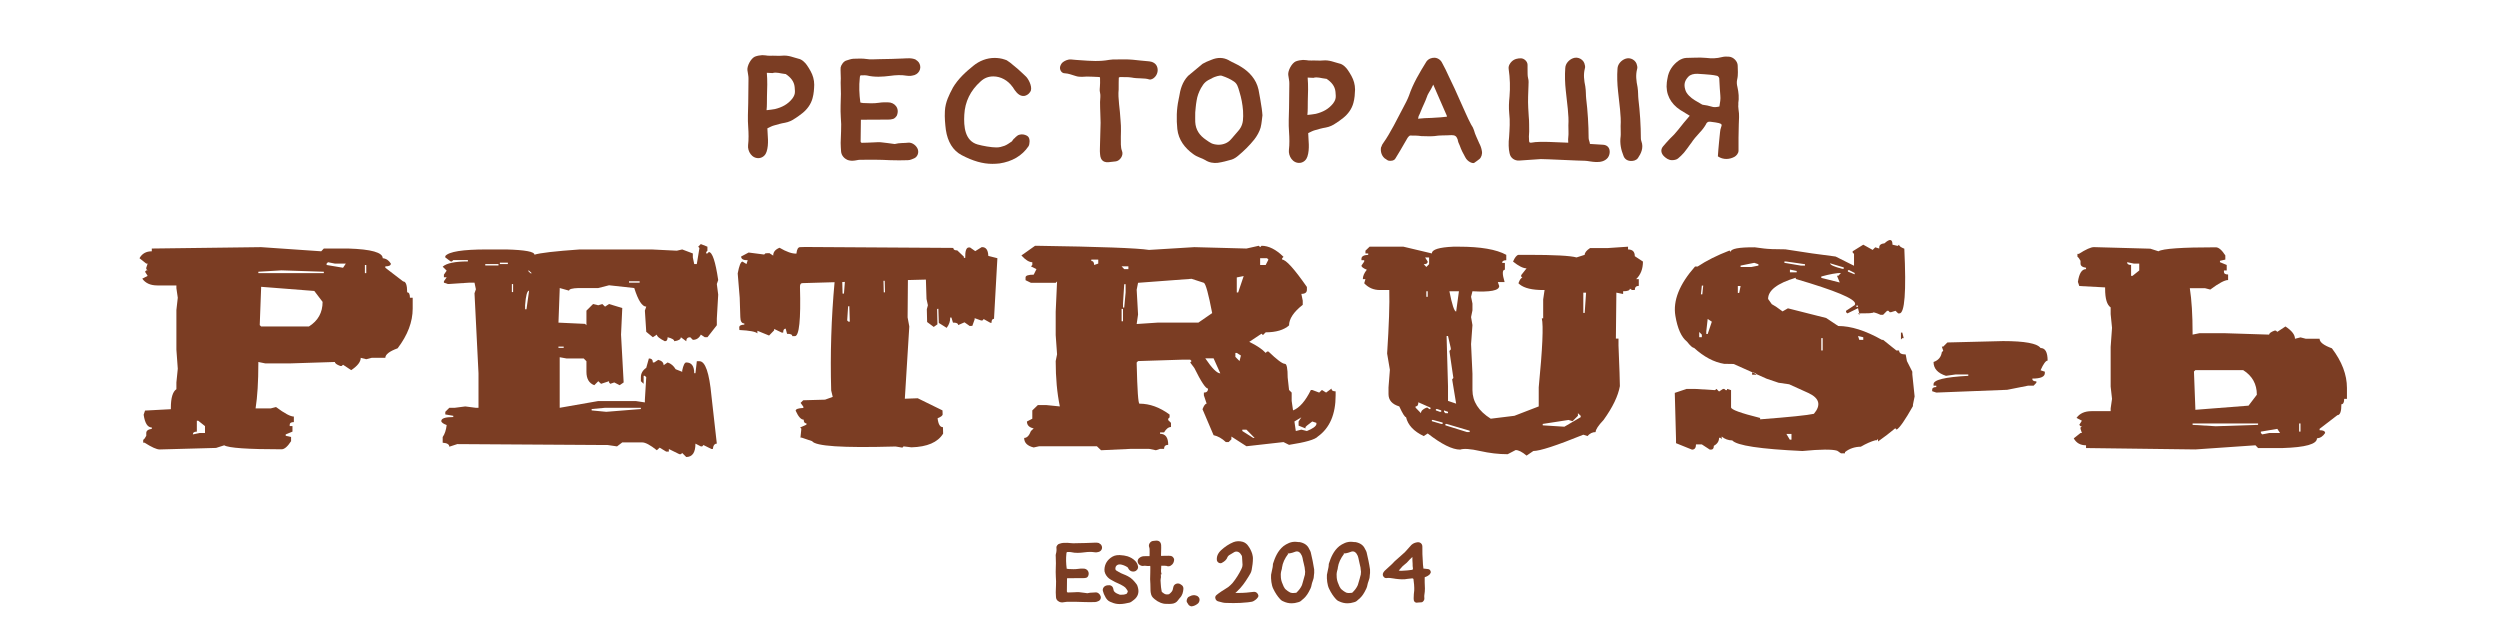 <?xml version="1.0" encoding="UTF-8"?>
<!DOCTYPE svg PUBLIC "-//W3C//DTD SVG 1.1//EN" "http://www.w3.org/Graphics/SVG/1.1/DTD/svg11.dtd">
<!-- Creator: CorelDRAW 2020 (64-Bit) -->
<svg xmlns="http://www.w3.org/2000/svg" xml:space="preserve" width="512px" height="128px" version="1.1" style="shape-rendering:geometricPrecision; text-rendering:geometricPrecision; image-rendering:optimizeQuality; fill-rule:evenodd; clip-rule:evenodd"
viewBox="0 0 512 128"
 xmlns:xlink="http://www.w3.org/1999/xlink"
 xmlns:xodm="http://www.corel.com/coreldraw/odm/2003">
 <defs>
  <style type="text/css">
   <![CDATA[
    .fil0 {fill:#7B3D23;fill-rule:nonzero}
   ]]>
  </style>
 </defs>
 <g id="Слой_x0020_1">
  <g id="_1665414130432">
   <path class="fil0" d="M162.803 18.665c0.028,0.584 -0.166,1.029 -0.555,1.556 -0.948,1.17 -2.087,1.754 -3.533,2.115 -0.499,0.11 -1.057,0.138 -1.641,0.223l-0.085 0c0.113,-0.973 0.057,-1.92 0.085,-2.783 0.056,-1.613 0.113,-3.254 -0.028,-4.867 0.417,0 0.781,0.029 1.17,0.057 0.804,-0.251 1.556,0.084 2.613,0.194l0.082 0c1.004,0.668 1.726,1.503 1.836,2.67 0.028,0.279 0.056,0.556 0.056,0.807l0 0.028zm2.419 -5.368c-0.361,-0.5 -0.972,-1.14 -1.722,-1.28 -0.948,-0.223 -2.002,-0.75 -3.339,-0.612 -0.583,0.056 -1.195,0 -1.892,0l-0.028 0c0,0 -0.665,0.028 -0.973,0 -0.304,-0.026 -0.693,-0.11 -1.167,-0.11 -0.445,0.028 -1.001,0.11 -1.503,0.307 -0.834,0.389 -1.612,1.889 -1.53,2.752 0.084,0.696 0.25,1.28 0.222,1.807l0 0.028c-0.025,1.641 -0.025,3.282 -0.054,4.923 -0.028,1.613 -0.14,3.282 0,4.977 0.082,1.142 0.111,2.532 -0.028,3.645 -0.14,1.196 0.75,2.809 2.307,2.642 0.781,-0.112 1.282,-0.668 1.474,-1.28 0.53,-1.584 0.198,-3.42 0.167,-4.81 0.53,-0.251 0.919,-0.474 1.336,-0.584 0.778,-0.222 1.531,-0.445 2.253,-0.558 0.778,-0.138 1.503,-0.473 2.115,-0.919l-0.029 0.031c0.5,-0.335 1.029,-0.696 1.503,-1.085 0.945,-0.751 1.751,-1.808 2.084,-3.088 0.251,-0.919 0.307,-1.835 0.333,-2.698l0 -0.028c0,-1.001 -0.277,-1.946 -0.722,-2.752 -0.223,-0.446 -0.528,-0.891 -0.807,-1.308z"/>
   <path class="fil0" d="M187.991 30.638c-0.248,-0.781 -1.139,-1.503 -1.974,-1.418l-0.025 0c-0.781,0.11 -1.754,0 -2.755,0.276 -0.919,-0.11 -1.864,-0.276 -2.839,-0.361l0.031 0c-0.558,-0.056 -1.142,0.029 -1.559,0.029l-0.028 0c-0.807,0.028 -1.585,0.081 -2.335,0.081 -0.113,0 -0.251,-0.138 -0.251,-0.248 0.028,-1.503 0.028,-2.977 0.054,-4.477 1.866,0 3.73,0 5.591,-0.028 0.307,0 0.696,-0.029 1.029,-0.141 0.335,-0.11 0.64,-0.499 0.724,-0.638 0.697,-1.587 -0.501,-2.782 -1.807,-2.754 -0.558,0 -1.142,-0.028 -1.807,0.084 -1.06,0.167 -2.143,0.11 -3.257,0.057 -0.276,-0.031 -0.443,-0.057 -0.583,-0.113 -0.223,-1.697 -0.305,-3.338 -0.113,-5.061 0.056,-0.502 0.056,-0.53 0.53,-0.502l0.028 0c0.389,0 0.668,-0.028 0.891,0.028 1.585,0.389 3.226,0.277 4.726,0.085 1.198,-0.167 2.309,-0.223 3.451,-0.031 0.222,0.031 0.527,0.056 0.803,0.031 0.28,-0.031 0.559,-0.113 0.781,-0.167 1.139,-0.417 1.531,-1.697 0.835,-2.644 -0.474,-0.556 -0.725,-0.446 -0.502,-0.474 -0.834,-0.445 -1.892,-0.304 -2.614,-0.276 -1.057,0.053 -3.643,0.138 -4.951,0.138 -0.778,0 -1.863,0.113 -2.557,-0.028 -0.891,-0.138 -1.836,-0.082 -2.698,-0.057l-0.029 0c-0.501,0.031 -0.972,0.223 -1.364,0.336 -0.637,0.138 -1.139,0.916 -1.249,1.418 -0.057,0.778 0.028,1.252 0.028,2.281 0,0.389 -0.028,0.694 -0.028,0.806l0 0.029c0.028,0.806 0.053,1.556 0.053,2.334 -0.025,1.531 -0.138,3.144 -0.025,4.757 0.082,0.975 0.11,1.92 0.056,2.893l-0.084 2.362 0 0.029c0,0.611 0.053,1.198 0.084,1.725 0.054,0.863 0.694,1.472 1.249,1.725 0.308,0.136 0.809,0.221 1.168,0.192 0.586,-0.025 1.057,-0.192 1.449,-0.192 2.058,-0.03 4.088,-0.03 6.172,0.082 1.224,0.054 2.475,0.029 3.671,0l-0.026 0c0.528,0 0.999,-0.279 1.306,-0.389 0.668,-0.307 0.945,-1.111 0.75,-1.751l0 -0.028z"/>
   <path class="fil0" d="M208.535 14.2c-0.141,-0.112 -0.279,-0.222 -0.363,-0.304 -0.418,-0.361 -0.863,-0.725 -1.278,-1.058l-0.724 -0.501c-0.139,-0.054 -0.249,-0.11 -0.39,-0.139 -0.696,-0.25 -1.446,-0.335 -2.086,-0.335 -1.585,0 -3.113,0.584 -4.393,1.641 -1.474,1.196 -3.059,2.588 -4.201,4.534l0 0.028c-0.668,1.252 -1.5,2.836 -1.584,4.672 -0.082,1.364 0.056,2.726 0.194,3.84 0.361,2.447 1.446,4.255 3.254,5.199 2.281,1.196 4.283,1.779 6.256,1.779 0.474,0 0.976,-0.028 1.449,-0.081l0.026 0c2.588,-0.392 4.618,-1.557 5.952,-3.533 0.251,-0.418 0.335,-1.503 -0.056,-1.92 -0.333,-0.389 -0.973,-0.499 -1.278,-0.499 -0.084,0 -0.279,0 -0.473,0.053 -0.389,0.057 -0.694,0.392 -0.835,0.502 -0.082,0.085 -0.11,0.138 -0.138,0.138l0.028 0c-0.417,0.251 -0.612,0.725 -0.64,0.725 -0.584,0.389 -1.029,0.724 -1.531,0.916 -0.555,0.197 -1.055,0.336 -1.641,0.336 -1.055,0 -2.808,-0.305 -3.891,-0.612 -2.588,-0.753 -2.839,-3.643 -2.701,-6.09 0.141,-2.671 1.252,-4.951 3.338,-6.815 0.751,-0.694 1.588,-1.029 2.614,-1.029 1.503,0 2.977,0.806 3.922,2.14 0.028,0 0.085,0.084 0.141,0.194 0.333,0.53 0.998,1.588 1.946,1.67l0.304 0c0.809,-0.139 1.252,-0.779 1.365,-1.083 0.307,-1.001 -0.584,-2.504 -1.001,-2.893 -0.53,-0.53 -1.086,-1.001 -1.585,-1.475z"/>
   <path class="fil0" d="M235.356 12.564c-1.139,-0.081 -2.224,-0.222 -3.366,-0.332 -1.139,-0.113 -2.335,-0.057 -3.449,-0.057 -0.414,0 -0.916,0 -1.39,0.085 -1.917,0.361 -3.809,0.223 -5.757,0.082 -0.694,-0.026 -1.388,-0.11 -2.084,-0.167 -0.696,-0.028 -1.308,0.308 -1.669,0.587 -0.307,0.248 -0.558,0.775 -0.558,1.111 0,0.555 0.363,1.139 1.003,1.139 0.722,0.028 1.39,0.307 2.222,0.555 0.392,0.141 0.863,0.167 1.252,0.167 0.474,0 0.64,-0.054 1.029,-0.054 0.809,0.028 1.559,0.028 2.31,0.084 0.417,0.026 0.391,-0.056 0.391,0.556 0.026,0.445 0,0.916 -0.03,1.418 0,0.279 -0.111,0.75 0.03,1.252 0.138,0.556 0.026,1.167 0,1.918 0,0.919 0.026,1.474 0.054,2.337 0,0.665 0.056,1.28 0.056,1.892 -0.028,1.751 -0.11,3.504 -0.14,5.283 -0.026,0.39 0,0.779 0.03,1.14 0.082,1.418 0.86,1.835 2.14,1.612l1.001 -0.11c0.891,-0.056 1.726,-1.223 1.362,-2.114 -0.333,-0.807 -0.222,-1.751 -0.248,-2.862 0,-0.446 0.026,-0.697 0.026,-1.252 0.028,-0.806 -0.026,-1.336 -0.082,-2.143 -0.11,-2.419 -0.584,-4.505 -0.389,-6.369 0,-1.139 0,-1.779 0.028,-2.419l0.194 -0.113c1.001,0 1.667,-0.026 2.391,0.085 1.362,0.279 2.614,0.056 3.643,0.389 0.364,0.112 0.835,-0.167 1.057,-0.389 0.556,-0.5 0.807,-1.309 0.612,-2.031 -0.222,-0.916 -1.085,-1.223 -1.669,-1.28z"/>
   <path class="fil0" d="M253.573 26.839c-0.499,0.556 -0.973,1.142 -1.418,1.641l-0.028 0.028c-0.64,0.778 -1.613,1.139 -2.614,1.139 -1.306,-0.082 -1.613,-0.389 -2.504,-1.001 -1.333,-0.888 -2.14,-2.058 -2.224,-3.671 -0.026,-0.499 0,-1.001 0,-1.948 0.056,-0.555 0.112,-1.5 0.279,-2.416 0.138,-0.919 0.445,-1.726 0.891,-2.56 0.668,-1.168 1.054,-1.475 2.334,-2.059l0 -0.028c0.528,-0.251 1.557,-0.612 1.948,-0.445 0.973,0.335 1.695,0.64 2.502,1.195 0.64,0.446 0.809,1.086 1.085,2.033 0.417,1.362 0.64,2.529 0.753,3.947 0.025,0.364 0.025,0.725 0.025,1.114 0,1.28 -0.248,2.143 -1.029,3.031zm4.173 -8.484c-0.474,-2.14 -1.92,-3.671 -3.615,-4.7 -0.834,-0.527 -1.697,-0.86 -2.422,-1.277l-0.025 -0.029c-1.17,-0.64 -2.366,-0.611 -3.561,-0.112 -0.807,0.307 -1.39,0.558 -1.836,0.834l-2.977 2.476c-1.167,1.252 -1.585,2.726 -1.835,4.367 -0.082,0.277 -0.082,0.474 -0.111,0.556 -0.417,1.948 -0.445,3.975 -0.25,5.952 0.25,2.253 1.559,3.894 3.225,5.117 0.891,0.668 1.838,0.835 2.504,1.252 0.753,0.499 1.725,0.666 2.56,0.556 0.945,-0.139 1.889,-0.39 2.752,-0.64l0.028 0c0.556,-0.167 1.057,-0.528 1.418,-0.835 1.168,-0.973 2.309,-2.086 3.282,-3.308 0.556,-0.724 1.057,-1.587 1.308,-2.478l0 -0.025c0.221,-0.891 0.251,-1.726 0.361,-2.448 -0.056,-0.445 -0.056,-0.89 -0.14,-1.361 -0.192,-1.28 -0.415,-2.617 -0.666,-3.897z"/>
   <path class="fil0" d="M273.564 19.643c0.028,0.584 -0.166,1.029 -0.555,1.556 -0.945,1.168 -2.087,1.751 -3.533,2.115 -0.499,0.11 -1.055,0.138 -1.641,0.22l-0.082 0c0.11,-0.973 0.054,-1.917 0.082,-2.78 0.056,-1.613 0.113,-3.254 -0.028,-4.867 0.417,0 0.781,0.029 1.17,0.057 0.806,-0.251 1.556,0.082 2.613,0.194l0.082 0c1.004,0.668 1.726,1.5 1.836,2.668 0.028,0.279 0.056,0.558 0.056,0.809l0 0.028zm3.95 -1.28l0 -0.028c0,-1.001 -0.279,-1.948 -0.724,-2.755 -0.223,-0.445 -0.528,-0.888 -0.807,-1.305 -0.361,-0.502 -0.972,-1.142 -1.723,-1.28 -0.947,-0.223 -2.004,-0.751 -3.338,-0.612 -0.583,0.056 -1.195,0 -1.892,0l-0.028 0c0,0 -0.665,0.028 -0.973,0 -0.304,-0.028 -0.693,-0.11 -1.167,-0.11 -0.445,0.025 -1.001,0.11 -1.5,0.304 -0.837,0.389 -1.615,1.892 -1.531,2.755 0.082,0.694 0.248,1.277 0.223,1.807l0 0.026c-0.028,1.641 -0.028,3.284 -0.057,4.925 -0.028,1.613 -0.14,3.282 0,4.977 0.082,1.142 0.113,2.529 -0.028,3.643 -0.138,1.198 0.753,2.808 2.309,2.644 0.779,-0.112 1.28,-0.668 1.475,-1.28 0.527,-1.587 0.195,-3.42 0.166,-4.813 0.528,-0.248 0.917,-0.471 1.334,-0.583 0.778,-0.223 1.531,-0.446 2.253,-0.556 0.781,-0.138 1.503,-0.473 2.114,-0.919l-0.028 0.028c0.5,-0.332 1.029,-0.696 1.503,-1.085 0.945,-0.75 1.751,-1.807 2.084,-3.085 0.251,-0.919 0.307,-1.838 0.335,-2.698z"/>
   <path class="fil0" d="M295.002 24.033c-0.584,0 -1.252,0.113 -1.78,0.113 -0.944,0 -1.891,0.082 -2.808,0.166 0.082,-0.222 0.082,-0.389 0.113,-0.501 0.166,-0.333 0.33,-0.666 0.527,-1.196 0.305,-0.806 0.806,-1.723 1.167,-2.752 0.139,-0.53 0.528,-1.029 0.891,-1.697 0.11,-0.251 0.277,-0.53 0.415,-0.835l0.028 0.057c0.891,2.001 1.81,4.116 2.727,6.256 0.028,0.028 0.028,0.113 0.056,0.251 -0.417,0.056 -0.835,0.082 -1.336,0.138zm7.925 5.259c-0.361,-0.891 -0.832,-1.726 -1.054,-2.614 -0.085,-0.307 -0.308,-0.781 -0.587,-1.17 -0.806,-1.5 -1.443,-3.116 -2.222,-4.782 -0.78,-1.782 -1.474,-3.31 -2.365,-5.118 -0.389,-0.862 -0.863,-1.863 -1.365,-2.754 -0.304,-0.64 -0.972,-1.029 -1.584,-1.029 -0.499,0 -1.168,0.166 -1.613,0.778 -1.418,2.309 -2.724,4.449 -3.587,7.009 -0.332,0.863 -0.724,1.585 -1.139,2.366 -1.17,2.222 -2.726,5.394 -4.119,7.314 -0.333,0.389 -0.389,0.944 -0.445,0.834 -0.192,0.917 0.141,1.974 0.975,2.473 -0.138,-0.248 0.11,0.197 0.556,0.307 0.389,0.085 1.139,0.057 1.418,-0.473 0.307,-0.471 0.64,-1.058 0.975,-1.613 0.305,-0.556 1.168,-2.03 1.5,-2.586 0.279,-0.389 0.502,-0.527 0.615,-0.473 0.775,0 1.444,0 2.194,0.112 0.862,0 1.753,0.082 2.67,0 1.088,-0.197 2.283,-0.112 3.533,-0.197 0.696,0 1.001,0.197 1.251,0.891 0.057,0.445 0.251,0.891 0.418,1.224 0.335,0.944 0.668,1.584 1.139,2.419 0.473,0.947 1.559,1.336 1.838,1.139 0.471,-0.305 0.75,-0.553 1.055,-0.776 0.389,-0.307 0.642,-1.057 0.501,-1.669 -0.084,-0.558 -0.279,-1.085 -0.558,-1.612z"/>
   <path class="fil0" d="M328.325 29.645c-0.507,-0.028 -1.487,-0.09 -2.706,-0.167 -0.028,-0.22 -0.071,-0.442 -0.159,-0.67 -0.081,-0.223 -0.11,-0.389 -0.11,-0.612 0,-2.473 -0.194,-5.535 -0.501,-8.01 -0.082,-0.694 -0.029,-1.529 -0.167,-2.391l0 -0.029c-0.276,-1.333 -0.417,-2.501 -0.11,-3.699 0.138,-0.389 0,-0.694 0,-0.778l0 0.028c-0.141,-1.085 -1.364,-1.807 -2.422,-1.39 -0.806,0.305 -1.556,1.085 -1.584,2.03l0 -0.028c-0.11,1.556 -0.057,3.115 0.11,4.646 0.253,2.558 0.668,5.005 0.53,7.117 0,0.781 0.056,1.81 0,2.171l0 -0.028c-0.067,0.471 -0.062,0.932 -0.028,1.39 -2.852,-0.146 -5.668,-0.243 -6.723,-0.123 -1.5,0.195 -1.249,0.361 -1.334,-1.17 0,-0.276 0.057,-0.609 0.057,-1.029l0 -0.026c-0.029,-0.947 0.028,-1.948 -0.085,-2.977l0 0.028c-0.054,-0.64 -0.082,-1.223 -0.11,-1.863 -0.084,-1.501 0,-3.031 0.056,-4.59l0 -0.026c0,-0.361 0.082,-0.919 -0.084,-1.446 -0.138,-0.53 -0.085,-1.168 -0.11,-1.92l0 -0.807c0,-0.696 -0.725,-1.364 -1.418,-1.334 -0.528,0 -1.301,0.11 -1.854,0.686 -0.279,0.285 -0.704,0.83 -0.594,1.511 0.277,1.892 0.333,3.755 0.167,5.729l0 -0.028c-0.113,1.085 -0.167,2.225 -0.057,3.338 0.195,1.613 0.082,3.226 -0.028,4.923 -0.056,0.527 -0.113,1.139 -0.082,1.751 0,0.528 0.082,1.086 0.192,1.585l0 -0.026c0.169,0.945 1.032,1.529 1.948,1.472 1.475,-0.082 2.949,-0.194 4.45,-0.304 0.473,-0.029 8.583,0.376 9.057,0.348 1.001,0.028 3.423,0.862 4.644,-0.612 0.668,-0.863 0.612,-2.558 -0.945,-2.67z"/>
   <path class="fil0" d="M336.049 28.316c0,-2.473 -0.195,-5.532 -0.502,-8.008 -0.082,-0.696 -0.028,-1.53 -0.167,-2.393l0 -0.028c-0.276,-1.334 -0.417,-2.501 -0.11,-3.699 0.139,-0.39 0,-0.694 0,-0.779l0 0.028c-0.14,-1.082 -1.364,-1.807 -2.421,-1.39 -0.804,0.308 -1.557,1.086 -1.585,2.03l0 -0.028c-0.11,1.557 -0.054,3.116 0.113,4.647 0.251,2.557 0.668,5.004 0.527,7.119 0,0.778 0.056,1.807 0,2.168l0 -0.028c-0.195,1.39 0.084,2.727 0.584,3.95 0.222,0.666 0.806,1.083 1.643,1.058 0.333,0 0.973,-0.085 1.334,-0.615 0.612,-0.888 1.195,-2.084 0.694,-3.417 -0.082,-0.223 -0.11,-0.392 -0.11,-0.615z"/>
   <path class="fil0" d="M352.128 21.842l0 -0.028c-0.64,0.141 -1.139,0.197 -1.669,0 -0.53,-0.164 -1.086,-0.277 -1.585,-0.333 -0.169,-0.028 -0.225,-0.028 -0.307,-0.085 -1.001,-0.583 -1.946,-1.054 -2.67,-1.807 -0.415,-0.443 -0.64,-0.778 -0.778,-1.305 -0.305,-1.058 -0.057,-1.808 0.64,-2.56 0.44,-0.469 1.129,-0.635 1.899,-0.61 0.889,0.054 1.802,0.11 2.663,0.195 0.471,0.054 0.916,0.11 1.362,0.223 0.166,0.053 0.389,0.304 0.417,0.499 0.056,0.665 0.082,1.333 0.11,2.03l0.113 1.503c0.081,0.75 -0.057,1.418 -0.195,2.278zm3.922 0.584c-0.056,-0.443 -0.085,-0.832 -0.028,-1.252l-0.028 0.03c0.194,-1.141 0.082,-2.28 -0.169,-3.394 -0.139,-0.527 -0.167,-1.029 -0.054,-1.528 0.251,-1.03 0.11,-2.002 0.11,-2.837 0,-0.891 -0.888,-1.782 -1.779,-1.835 -0.418,-0.029 -0.945,-0.057 -1.447,0.082 -1.054,0.279 -2.112,0.307 -3.225,0.166 -1.447,-0.138 -2.783,0 -4.089,0 -0.583,0.028 -1.113,0.279 -1.502,0.527 -1.224,0.837 -2.115,2.117 -2.335,3.646 -0.028,0.222 -0.113,0.499 -0.141,0.862 -0.279,2.335 0.75,4.337 2.783,5.645l1.917 1.17 -0.028 0.026c-0.778,0.919 -1.584,1.838 -2.335,2.836 -0.529,0.668 -1.085,1.28 -1.725,1.864 -0.471,0.502 -0.945,1.029 -1.39,1.559 -0.584,0.694 -0.361,1.5 0.251,2.058 0.361,0.333 0.888,0.75 1.584,0.75 0.305,0 0.889,-0.056 1.224,-0.335 0.417,-0.333 0.863,-0.778 1.252,-1.221 0.474,-0.612 0.945,-1.198 1.364,-1.838l0.026 0c0.53,-0.832 1.142,-1.529 1.836,-2.279l-0.029 0.026c0.53,-0.527 1.001,-1.167 1.337,-1.779l-0.028 0c0.222,-0.361 0.445,-0.499 0.862,-0.446 3.42,0.42 2.084,0.502 2.002,2.143 -0.056,0.694 -0.166,1.446 -0.222,2.225 -0.085,0.888 -0.167,1.779 -0.223,2.726 1.113,0.75 2.419,0.64 3.423,0.082 0.332,-0.195 0.806,-0.668 0.806,-1.249l0 -2.67c0.026,-0.919 0.054,-1.838 0.054,-2.755l0 0.028c0.028,-0.919 0.138,-1.974 -0.054,-3.033z"/>
   <path class="fil0" d="M75.013 55.936l-0.284 0 0 -1.667 0.284 0 0 1.667zm-4.756 -1.101l-3.369 -0.568 0 -0.282 0.286 -0.284 1.416 0.284 2.235 0 -0.568 0.85zm-3.935 1.101l-13.412 0 0 -0.284 4.754 -0.284 8.658 0.284 0 0.284zm-3.052 10.926l-9.794 0 -0.282 -0.282 0.282 -7.557 0 -0.286 10.893 0.85 1.699 2.237c0,2.184 -0.931,3.863 -2.798,5.038zm-21.286 21.819l-1.103 0 -1.385 0.287c0,-0.379 0.274,-0.569 0.819,-0.569l0 -2.237 0.281 0 1.388 1.103 0 1.416zm41.405 -28.808c0,-1.492 -0.273,-2.237 -0.819,-2.237l-3.653 -2.801 0 -0.284c0.758,0 1.134,-0.189 1.134,-0.566 -0.42,-0.673 -0.975,-1.042 -1.669,-1.103 0,-1.175 -2.34,-1.836 -7.019,-1.984l-5.041 0 -0.535 0.566 -12.311 -0.85 -22.387 0.284 0 0.566c-1.155,0 -1.995,0.473 -2.519,1.418l1.387 1.103 0.282 0 -0.282 0.85 0 0.282 0.282 0.251 -0.282 0 -0.253 0.284 0.535 0.85 -1.101 0.568c0.65,0.924 1.679,1.388 3.085,1.388l3.904 0 0 0.565 0.284 1.951 -0.284 2.517 0 8.125 0.284 3.904 -0.284 2.803 0 1.385c-0.753,0.504 -1.134,1.774 -1.134,3.809l0 0.287 -5.289 0.282 -0.284 0.85c0.253,1.743 0.808,2.613 1.669,2.613l0 0.282c-0.756,0.105 -1.132,0.389 -1.132,0.85l0 0.568 -0.345 0.569 -0.285 0.281 0 0.569 0.285 0c1.446,0.921 2.472,1.384 3.082,1.384l11.556 -0.314 1.671 -0.535c0.881,0.542 4.795,0.816 11.743,0.816 0.586,0 1.236,-0.555 1.951,-1.669l0 -0.85 -1.101 -0.251 0 -0.281 1.385 -0.569 0 -1.134 -0.566 0 0 -0.286c0,-0.354 0.282,-0.533 0.85,-0.533l0 -1.134c-0.694,0 -1.91,-0.648 -3.653,-1.951l-1.101 0.284 -3.085 0c0.377,-2.414 0.566,-5.488 0.566,-9.226l0 -0.284 1.385 0.284 5.32 0 8.975 -0.284c0,0.271 0.366,0.548 1.103,0.819l0.282 0 0.282 -0.253 1.669 1.103c1.303,-0.86 1.953,-1.7 1.953,-2.519l1.134 0.284 1.103 -0.284 2.801 0c0,-0.691 0.84,-1.341 2.519,-1.951 2.056,-2.708 3.085,-5.417 3.085,-8.125l0 -2.235 -0.566 0c0,-0.735 -0.189,-1.101 -0.566,-1.101z"/>
   <path class="fil0" d="M130.995 57.889l-2.171 0 0 -0.281 2.171 0 0 0.281zm-15.552 13.351l-1.072 0 0 -0.254 1.072 0 0 0.254zm5.729 12.531l2.74 -0.254 7.337 0 0 0.254 -7.086 0.568 -2.991 -0.287 0 -0.281zm-12.531 -27.802l-0.535 -0.537 0.251 0 0.566 0.537 -0.282 0zm-0.816 7.365l-0.285 0 0 -0.816c0.146,-1.994 0.42,-2.993 0.817,-2.993l-0.532 3.809zm-2.742 -3.525l-0.254 0 0 -1.638 0.254 0 0 1.638zm-1.07 -5.732l-1.636 0 0 -0.284 1.636 0 0 0.284zm-1.923 0.285l-2.706 0 0 -0.285 2.706 0 0 0.285zm43.075 -2.74l-0.284 0.285 -0.251 0 0 -0.285 0.251 -0.281 0 -0.819 -1.355 -0.538 -0.535 0.538 0.254 0.284 -0.538 3.271 -0.532 0 -0.282 -1.354 0 -0.816 -2.176 -0.82 -1.101 0.254 -5.163 -0.254 -14.736 0c-5.061,0.356 -8.145,0.715 -9.259,1.073 0,-0.612 -1.91,-0.968 -5.729,-1.073l-4.094 0c-4.889,0 -7.703,0.451 -8.438,1.352l0 0.284 1.101 0.819 0.254 0 0.281 -0.281 2.993 0 0 0.281c-2.645,0 -4.367,0.356 -5.164,1.073l0.817 0.817 -0.566 0.819 0 0.535 0.566 0 -0.566 0.819 0 0.284 0.819 0.282 4.378 -0.282 1.07 0 0.284 1.352 -0.284 0.819 0.817 16.374 0 7.083 -0.533 0 -2.173 -0.281 -2.174 0.281 -1.1 0 -0.82 0.822 0 0.535 1.636 0.282 0 0.253c-1.636,0 -2.455,0.272 -2.455,0.817 0,0.274 0.369,0.548 1.101,0.822 -0.123,1.047 -0.397,1.866 -0.817,2.452l0 1.168c0.902,0.061 1.355,0.332 1.355,0.816l1.635 -0.535 30.26 0.19 0.535 0 1.922 0.281 1.07 -0.816 4.094 0c0.65,0 1.646,0.535 2.99,1.605l0.568 -0.535 1.354 0.819 0.535 0 0 -0.535 2.171 1.067 0.282 0 0.284 -0.251 0.822 0.82c1.257,0 1.887,-0.912 1.887,-2.74l1.1 0.566 0.287 0 0.248 -0.281 1.641 0.819 0.282 0c0.084,-0.738 0.358,-1.104 0.819,-1.104l-1.101 -9.792c-0.442,-4.723 -1.259,-7.086 -2.457,-7.086l-0.538 0 -0.281 2.458 -0.251 0c0,-1.47 -0.546,-2.204 -1.636,-2.204 -0.318,0 -0.589,0.545 -0.822,1.638l0 0.282 -1.352 -0.535c-0.399,-0.691 -0.944,-1.152 -1.638,-1.385l-0.819 0.568c0,-0.545 -0.369,-0.914 -1.101,-1.103l-0.819 0.535 -0.284 0c0,-0.546 -0.272,-0.819 -0.817,-0.819l-0.538 1.92c-0.734,0.504 -1.1,1.144 -1.1,1.922l0 0.817 0.565 0.535 0 -1.636 0.254 0 0.281 0.284 -0.281 4.629 0 0.532 -1.889 -0.282 -7.652 0 -7.903 1.385 0 -10.357 1.385 0.251 3.528 0 0.563 0.565 0 2.174c0,1.428 0.537,2.34 1.61,2.739l0.817 -0.819 0.568 0.535 1.636 -0.535 0 0.253 0.251 0.282 0.819 -0.282 1.101 0.566 0.819 -0.566 -0.535 -9.792 0.253 -5.447 -2.708 -0.82 -0.819 0.535 -0.569 -0.535 -0.816 0.254 -1.07 -0.254 -1.357 1.355 0 2.992 -0.282 -0.284 -5.447 -0.251 0.253 -6.835 0 -0.251 1.917 0.535c0,-0.315 0.643,-0.491 1.926,-0.535l4.06 0 2.204 -0.566 5.163 0.566c0.797,2.542 1.618,3.809 2.455,3.809l-0.281 0.82 0.281 4.346 1.355 1.101 0.819 -0.535c0,0.359 0.548,0.809 1.636,1.354 0.379,0 0.568,-0.271 0.568,-0.819 0.904,0.231 1.354,0.502 1.354,0.819 0.901,-0.128 1.352,-0.399 1.352,-0.819l1.106 0.819c0,-0.545 0.271,-0.819 0.817,-0.819l0.537 0.535c0.732,0 1.278,-0.358 1.633,-1.07l0.82 0.535 0.535 0 1.922 -2.455 0 -1.354 0.282 -4.913 -0.282 -2.173 0.282 -0.817c-0.566,-3.822 -1.206,-5.732 -1.92,-5.732z"/>
   <path class="fil0" d="M180.997 59.873l-0.061 -2.363 0.251 0 0.061 2.363 -0.251 0zm-7.211 6.011l-0.282 -0.251 0.189 -2.895 0.251 -0.033 0.095 3.179 -0.253 0zm-0.942 -5.76l-0.285 0 -0.064 -2.36 0.535 -0.033 -0.186 2.393zm28.208 -9.51l-1.321 0.819 -1.07 -0.755 -0.251 0c-0.525,0.02 -0.768,0.737 -0.727,2.14l-0.281 0 0 -0.251 -1.355 -1.29c-0.524,0.02 -0.798,-0.146 -0.816,-0.505l-30.323 -0.189 -1.04 0.031c-0.42,0 -0.673,0.443 -0.758,1.323 -0.878,0.041 -2.032,-0.356 -3.461,-1.198 -0.883,0.359 -1.31,0.896 -1.293,1.608l-0.785 -0.502 -0.786 0.028 -0.287 0.254 -3.18 -0.41 -1.541 0.819c0.021,0.525 0.474,0.776 1.355,0.756l-0.251 0.785 -0.822 -0.504c-0.353,0.023 -0.679,0.83 -0.975,2.424l0.409 4.977 0.126 3.968c0.02,0.881 0.294,1.311 0.821,1.293l0 0.248c-0.693,0.023 -1.042,0.21 -1.042,0.566l0.034 0.538c2.099,0.105 3.328,0.335 3.684,0.693l0 -0.537 2.391 0.975 1.041 -1.067 0 -0.285 1.572 0.756 0.284 0c-0.02,-0.525 0.146,-0.797 0.502,-0.82l0.284 1.07c0.717,-0.02 1.073,0.139 1.073,0.474l0.535 0c0.881,-0.02 1.226,-3.369 1.039,-10.045 -0.02,-0.546 0.146,-0.817 0.505,-0.817l6.579 -0.189c-0.673,7.347 -0.904,14.735 -0.694,22.164l0.315 1.324 -1.572 0.568 -4.472 0.123 -0.535 0.537 0.566 0.786 0 0.254c-1.05,0.043 -1.575,0.228 -1.575,0.565 0.546,1.216 1.091,1.828 1.639,1.828 0.02,0.525 0.21,0.779 0.565,0.753l0 0.282 -1.29 0.57 0.251 0.251 -0.187 1.826 0.251 0 2.14 0.727c0.691,1.026 6.236,1.392 16.625,1.103l0.537 0 1.321 0.22 0.251 -0.256 1.608 0.192c3.231,-0.087 5.394,-1.021 6.487,-2.803l-0.033 -1.324c-0.587,0.021 -0.955,-0.586 -1.101,-1.825 0.691,-0.274 1.037,-0.548 1.037,-0.819l-0.031 -0.789 -5.069 -2.488 -2.644 0.097 0.914 -14.799 -0.346 -1.858 0.061 -7.65 3.684 -0.094 0.126 3.965 0.284 1.293 -0.22 0.816 0.061 2.617 1.354 1.006 0.758 -0.535 -0.066 -3.149 0.253 -0.031 0.095 2.896 1.607 1.008c0.502,-0.65 0.745,-1.354 0.725,-2.112l0.251 0 0.312 1.042c0.694,-0.02 1.052,0.146 1.073,0.504l1.29 -0.568 1.07 0.755 0.538 -0.03 0.471 -1.324 0 -0.251 1.321 0.471 0.284 0 0.253 -0.284 1.352 0.758 0.253 0c-0.02,-0.525 0.146,-0.799 0.505,-0.819l0.691 -12.406 -1.859 -0.471c-0.041,-1.239 -0.494,-1.838 -1.354,-1.797z"/>
   <path class="fil0" d="M269.599 86.889c-0.105,0.44 -0.753,0.901 -1.948,1.385l-1.137 -0.284 -1.134 0.284 -0.282 -1.953 1.416 -0.85 -0.566 0.85 0 0.85 1.418 0.568 0 -0.287 0.285 -0.281 1.098 -0.85 0.85 0.281 0 0.287zm-12.939 2.801l-2.234 -1.416 0 -0.284 0.847 0 1.672 1.7 -0.285 0zm-2.805 -15.744l-0.848 -0.85 0 -0.82 0.285 0 0.849 0.536 -0.286 1.134zm-0.563 -17.129l1.415 -0.282 -1.134 3.366 -0.281 0 0 -3.084zm-6.457 16.563l1.703 0 1.382 3.085c-0.671,0 -1.7,-1.029 -3.085,-3.085zm-9.825 -7.304l-4.219 0.282 0.284 -1.951 -0.284 -5.071 0.284 -1.416 10.96 -0.819 2.516 0.819c0.381,0.189 0.945,2.258 1.702,6.203l-2.833 1.953 -8.41 0zm-5.919 -10.959l-0.85 0 -0.535 -0.566 1.385 0 0 0.566zm-0.566 4.784l-0.284 3.088 -0.251 0 0 -0.85 0.251 -3.937 0.284 0 0 1.699zm-0.535 5.891l-0.284 0 0 -2.519 0.284 0 0 2.519zm-5.068 -11.809l-0.85 0.284c0,-0.545 -0.19,-0.819 -0.569,-0.819l0 -0.282 1.419 0 0 0.817zm33.154 -1.101l1.418 0 0.282 0.284 -0.566 1.101 -1.134 0 0 -1.385zm14.61 26.701l-1.101 0.819 -0.852 -0.535 -0.566 0.535 -1.418 -0.535 -0.282 0c-1.111,2.265 -2.329,3.663 -3.653,4.185l-0.282 -1.95 0 -1.7 -0.537 -0.535 -0.282 -2.552c0,-1.867 -0.192,-2.801 -0.565,-2.801 -0.507,0 -1.629,-0.84 -3.372,-2.522l-0.282 0 -0.284 0.284c-0.694,-0.755 -1.815,-1.51 -3.369,-2.265l2.517 -1.669 0.284 0.284 0.568 -0.568c2.12,0 3.715,-0.471 4.785,-1.416 0,-1.342 0.934,-2.752 2.803,-4.219l0 -0.85 -0.284 -1.387c0.758,0 1.137,-0.285 1.137,-0.85l0 -0.566c-2.604,-3.735 -4.296,-5.604 -5.074,-5.604l0 -0.284 0.284 -0.284c-1.531,-1.511 -3.031,-2.266 -4.503,-2.266l-0.282 0.282 -0.281 -0.282 -2.522 0.566 -10.673 -0.284 -9.29 0.568c-2.37,-0.376 -10.056,-0.66 -23.048,-0.85l-0.281 0 -2.803 1.982c0.839,0.924 1.584,1.387 2.234,1.387l0 0.566 -0.281 0.284 1.131 0.566 -0.565 1.134c-1.114,0 -1.669,0.189 -1.669,0.566l0 0.568 1.103 0.535 5.069 0 0.281 -0.284 -0.281 6.203 0 4.787 0.281 3.937 -0.281 1.383c0,3.443 0.281,6.538 0.85,9.29l-2.804 -0.282 -1.699 0 -1.135 1.098 0 1.7 -1.1 0.569c0,0.755 0.46,1.228 1.385,1.418l-0.566 0.535c-0.359,0.945 -0.819,1.416 -1.388,1.416 0,0.985 0.651,1.638 1.954,1.95l1.134 -0.251 11.806 0 0.85 0.82 6.173 -0.285 3.65 0 1.418 0.285 0.853 -0.285 0.816 0c0,-0.545 0.285,-0.819 0.85,-0.819 0,-1.508 -0.555,-2.265 -1.666,-2.265l0 -0.284 0.816 0c0.441,-0.735 0.914,-1.104 1.419,-1.104l0 -0.85 -0.569 -0.563 0 -0.287 0.285 -0.281 0 -0.569c-2.018,-1.49 -4.073,-2.234 -6.173,-2.234 -0.251,0 -0.443,-2.717 -0.568,-8.154l0 -0.284 0.284 -0.284 8.976 -0.285 1.699 0 0.285 0.285 -0.285 0.284 0.85 1.134c1.385,2.811 2.32,4.219 2.801,4.219 0,0.545 -0.282,0.819 -0.85,0.819l0 0.566 0.568 1.7c-0.274,0 -0.555,0.376 -0.85,1.136l2.269 5.32c0.878,0.187 1.72,0.66 2.516,1.413l0.566 0 0.568 -0.563 0 -0.569 3.085 1.984 7.588 -0.852 1.134 0.568c3.379,-0.525 5.345,-1.088 5.888,-1.7 2.437,-1.74 3.653,-4.556 3.653,-8.437l0 -0.82c-0.566,0 -0.85,-0.189 -0.85,-0.565z"/>
   <path class="fil0" d="M324.544 64.092l-0.282 0 0 -4.157 0.566 0 -0.284 4.157zm-0.817 21.345l-3.338 1.954 -4.441 -0.282 0 -0.287 5.288 -0.816 0.822 0.253 1.098 -1.103 0 -0.535 0.571 0.535 0 0.281zm-22.735 3.057l-0.538 0 -4.436 -1.385 0 -0.287 0.251 0 4.723 1.388 0 0.284zm-5.256 -4.442l0.817 0.287 0 0.282 -0.535 0 -0.282 -0.282 0 -0.287zm-0.284 2.77l-0.287 0 -1.917 -0.563 0 -0.253 0.251 0 1.953 0.535 0 0.281zm-2.488 -3.051l-0.284 0 -0.284 -0.282 -0.282 0c-0.737,0.313 -1.103,0.691 -1.103,1.132l-1.101 -1.132 0 -0.253c0.379,0 0.568,-0.284 0.568,-0.85l2.486 1.103 0 0.282zm-0.568 -22.986l-0.282 0 0 -1.134 0.282 0 0 1.134zm-0.536 -8.062l0.82 0 0 1.385 -0.566 0.568 -0.535 -0.568c0.545,0 0.817,-0.176 0.817,-0.535l-0.536 -0.85zm2.207 31.048l0.282 0 0.816 0.281 0 0.287 -0.281 0 -0.817 -0.287 0 -0.281zm2.202 -14.956l0.284 0 0.566 2.486 0 0.284 -0.282 0.284 0.814 5.54 -0.251 0.284 0.82 4.975 -1.667 -0.566 0 -3.024 -0.284 -9.981 0 -0.282zm2.521 -9.164l-0.57 4.157c-0.377,0 -0.838,-1.385 -1.383,-4.157l1.953 0zm36.017 -7.181c0,-0.919 -0.461,-1.383 -1.385,-1.383l0 -0.565 -4.157 0.281 -3.62 0c-0.732,0.484 -1.101,0.945 -1.101,1.388l-1.669 0.532c-1.239,-0.353 -4.557,-0.532 -9.948,-0.532l-1.954 0c-0.378,0.082 -0.747,0.545 -1.103,1.382 1.155,0.927 2.081,1.385 2.773,1.385l-1.104 1.388 0 0.284 0.251 0.251c-0.271,0 -0.543,0.379 -0.817,1.134l0.285 0.253c0.944,0.753 2.537,1.132 4.784,1.132l0.284 0 -0.284 1.922 0 3.871 -0.281 0c0.355,1.492 0.143,6.203 -0.63,14.139l0 3.904 -4.977 1.92 -4.851 0.596c-2.496,-1.572 -3.745,-3.525 -3.745,-5.854l0 -3.339 -0.284 -6.077 0.284 -3.902 -0.284 -1.638 0.284 -1.387 0 -1.383 -0.284 -1.387 0.284 -1.134c3.655,0.212 5.478,-0.146 5.478,-1.071l-0.281 -0.816 1.385 0c-0.502,-1.682 -0.484,-2.522 0.061,-2.522l0 -1.385 -0.563 0c0,-0.379 0.279,-0.565 0.847,-0.565l0 -1.101c-2.035,-1.114 -5.268,-1.669 -9.695,-1.669l-1.139 0c-2.936,0.125 -4.403,0.586 -4.403,1.385l-5.827 -1.385 -6.927 0 -0.85 0.819 0 0.566 0.566 0 0 0.284c-0.924,0.041 -1.385,0.315 -1.385,0.816l0 0.285 0.566 0 0 0.281 -0.566 0.822c0,0.271 0.369,0.555 1.101,0.847 -0.546,0.674 -0.817,1.314 -0.817,1.923l0.535 0 -0.253 0.85c0.862,0.924 1.933,1.385 3.213,1.385l1.92 0c0.084,2.877 -0.062,7.211 -0.441,13.004l0.566 3.339 -0.282 3.589 0 1.385c0,1.239 0.735,2.079 2.205,2.519 0.673,1.469 1.134,2.201 1.384,2.201 0.379,1.618 1.585,2.909 3.623,3.874l0.817 -0.535c2.833,2.206 5.048,3.305 6.645,3.305 0.753,-0.249 2.11,-0.157 4.06,0.286 1.954,0.441 3.843,0.658 5.668,0.658l1.636 -0.85c0.589,0 1.334,0.379 2.238,1.137l1.385 -0.945c1.341,0 4.753,-1.111 10.234,-3.338l0.85 0.282c0.482,-0.546 1.037,-0.817 1.667,-0.817 0,-0.507 0.545,-1.334 1.638,-2.488 1.869,-2.604 2.98,-4.913 3.336,-6.928 0,-0.921 -0.095,-3.704 -0.284,-8.343l0 -1.387 -0.535 0 0.097 -9.132 0 -0.281 1.385 0.281 0 -0.565c0.924,0 1.385,-0.177 1.385,-0.533l0.44 0.282 0.566 0c0,-0.566 0.274,-0.85 0.819,-0.85l0 -1.385 -0.535 0c0.924,-0.904 1.388,-2.099 1.388,-3.592l-1.672 -1.103z"/>
   <path class="fil0" d="M381.599 69.601l-0.819 0 -0.254 -0.786 1.073 0.249 0 0.537zm-8.315 2.171l-0.284 0 0 -2.519 0.284 0 0 2.519zm-6.39 18.266l-0.346 0 -0.693 -1.168 1.039 0 0 1.168zm-6.769 -35.643l-1.42 0.281 -2.233 0 0 -0.281 2.801 -0.568 0.852 0.284 0 0.284zm-3.937 5.604l-0.281 0 0 -1.419 0.565 0 -0.284 1.419zm-6.454 8.407l-0.284 0 0 -0.569 0.284 -2.516 0.85 0.563 -0.85 2.522zm-1.103 -8.126l-0.284 0 0.189 -1.794 0.284 0 -0.189 1.794zm-0.095 8.784l-0.535 0 0 -1.068 0.535 0.535 0 0.533zm16.909 -15.519l0.284 0 3.938 0.566 0 0.284 -0.85 0 -3.372 -0.568 0 -0.282zm7.555 3.085c1.766,-0.484 3.108,-0.725 4.034,-0.725l-0.537 0.566 -0.285 0 0.569 1.385 -3.781 -0.945 0 -0.281zm4.6 -1.859l0 0.284 -0.282 0c-1.684,-0.419 -2.521,-0.798 -2.521,-1.134l2.803 0.85zm0.85 0.566l0.282 0 1.103 0.568 0 0.282 -1.385 -0.566 0 -0.284zm-10.486 0.443l-1.385 0 0 -0.568 1.385 0.284 0 0.284zm12.562 7.053l-0.284 0 -0.197 -0.2 0.481 -0.054 0 0.254zm11.116 13.286l-1.101 -2.173 -0.254 -1.352c-0.903,0 -1.354,-0.274 -1.354,-0.822l-0.566 0c-1.134,-0.901 -2.037,-1.625 -2.706,-2.171l-0.25 0c-3.341,-1.889 -6.321,-2.834 -8.945,-2.834l-2.458 -1.638 -7.841 -1.984 -1.098 0.63 -1.354 -0.976 -0.85 -0.504 -0.758 -1.07c0,-1.761 1.889,-3.21 5.67,-4.344l0 0.251c8.103,2.373 12.153,4.062 12.153,5.071 0,0.166 -0.072,0.289 -0.192,0.376l-0.031 0 -0.062 0.041c-0.135,0.067 -0.297,0.118 -0.535,0.118l0.43 -0.049 -1.469 0.96 0 0.284 0.284 0.254 2.171 -1.073 0.246 1.068c1.623,-0.003 2.463,-0.031 2.463,-0.09l0.284 0c0,-0.233 0.535,-0.105 1.605,0.376l0.537 0 0.817 -0.819 0.284 0 0.251 0.284 0.284 0 0.914 -0.284 0.533 0.538 0.256 0c1.09,0 1.423,-4.421 1.006,-13.256 -0.714,-0.274 -1.073,-0.545 -1.073,-0.819l-0.281 0.251 -1.071 -0.251c0,-1.178 -0.545,-1.272 -1.635,-0.284 -0.715,0.084 -1.076,0.356 -1.076,0.819l0 0.251 -0.816 -0.251 -0.535 0.535 -1.92 -1.07 -2.174 1.352 0 0.253 0.282 0.284 0 2.425 -3.776 -1.89c-2.959,-0.358 -6.403,-0.85 -10.327,-1.479l-0.254 0c-1.848,0 -3.2,-0.054 -4.06,-0.159l-1.922 -0.251c-3.275,-0.02 -4.913,0.294 -4.913,0.942l-0.251 -0.281c-2.562,0.988 -4.733,2.078 -6.518,3.274l-0.535 0c-3.21,3.632 -4.554,7.001 -4.029,10.107 0.44,2.624 1.239,4.387 2.391,5.291 0.653,0.837 1.124,1.26 1.421,1.26 2.032,1.845 4.091,2.939 6.167,3.274l1.953 0.031 3.779 1.684 0 -0.015 0.819 0.251 0 0.133 2.171 0.967 2.427 0.822 2.173 0.313 4.029 1.827c2.184,1.053 2.532,2.455 1.04,4.219 -1.324,0.295 -4.997,0.671 -11.018,1.134l0 -0.284c-3.968,-0.985 -5.952,-1.71 -5.952,-2.173l0 -3.525 -0.82 -0.251 0 0.251 -0.284 0 -0.284 -0.251 -0.251 0 -0.819 0.535 -0.535 -0.535 -0.284 0.251 -4.186 -0.251 -1.638 0 -2.425 0.816 0.254 9.477 0 0.822 3.272 1.321c0.545,0 0.819,-0.356 0.819,-1.07l1.195 0 1.639 1.07 0.251 0c0.378,0 0.568,-0.263 0.568,-0.786 0.714,-0.379 1.07,-0.926 1.07,-1.638l0.282 0 0.253 0.281 0 -0.535c0.653,0.525 1.375,0.789 2.171,0.789 0.924,1.05 5.711,1.771 14.359,2.173 3.717,-0.358 6.088,-0.379 7.117,-0.061l0.788 0.535 0.817 0 0 -0.253c0.904,-0.717 1.984,-1.083 3.243,-1.104 1.091,-0.63 2.087,-1.07 2.993,-1.323l0.282 0 0.253 -0.282 0 0.535c1.278,-0.901 2.453,-1.805 3.528,-2.708l0.281 0.281c0.63,-0.376 1.744,-1.981 3.339,-4.813l0 -0.286 0.345 -1.7 -0.473 -4.534 0 -0.535z"/>
   <path class="fil0" d="M380.844 64.499l-0.072 -0.315c-0.1,0 -0.169,0 -0.274,0l0.346 0.315z"/>
   <polygon class="fil0" points="358.833,76.749 359.652,76.749 359.652,76.595 358.833,76.229 "/>
   <polygon class="fil0" points="389.312,69.537 389.596,69.253 389.88,69.253 389.596,68.122 389.312,68.122 "/>
   <path class="fil0" d="M417.902 71.27c-0.671,-0.944 -3.233,-1.418 -7.682,-1.418l-11.398 0.284 -0.85 0.85 -0.284 0 0.284 0.853 -0.284 0.281c-0.148,1.006 -0.714,1.68 -1.7,2.015 0,1.344 0.848,2.289 2.55,2.834l2.015 -0.284 2.55 0 0 0.284c-4.744,0.251 -7.115,0.819 -7.115,1.702l0 0.313 0.564 0 0 0.284c-0.564,0 -0.848,0.187 -0.848,0.566l0 0.284 0.848 0.281 14.517 -0.565 4.283 -0.85 1.134 0 0.564 -0.597 0 -0.284c-0.564,0 -0.848,-0.189 -0.848,-0.568 1.721,0 2.581,-0.377 2.581,-1.134l0 -0.282 -0.881 -0.284c0.586,-1.324 1.073,-1.984 1.449,-1.984 0,-1.72 -0.484,-2.581 -1.449,-2.581z"/>
   <path class="fil0" d="M471.145 88.397l-0.284 0 0 -1.669 0.284 0 0 1.669zm-6.423 0.284l-1.416 0.282 -0.281 -0.282 0 -0.284 3.366 -0.566 0.568 0.85 -2.237 0zm-2.266 -1.669l-8.658 0.284 -4.756 -0.284 0 -0.284 13.414 0 0 0.284zm-12.848 -11.21l9.794 0c1.866,1.175 2.801,2.857 2.801,5.038l-1.7 2.237 -10.895 0.85 0 -0.284 -0.284 -7.557 0.284 -0.284zm-11.492 -20.404l-1.385 1.104 -0.284 0 0 -2.238c-0.546,0 -0.817,-0.189 -0.817,-0.568l1.385 0.289 1.101 0 0 1.413zm39.452 15.934c-1.679,-0.612 -2.516,-1.26 -2.516,-1.953l-2.806 0 -1.101 -0.285 -1.134 0.285c0,-0.82 -0.648,-1.659 -1.948,-2.519l-1.672 1.103 -0.284 -0.254 -0.282 0c-0.734,0.274 -1.103,0.548 -1.103,0.82l-8.975 -0.285 -5.32 0 -1.385 0.285 0 -0.285c0,-3.735 -0.19,-6.809 -0.568,-9.226l3.087 0 1.103 0.284c1.741,-1.3 2.96,-1.95 3.651,-1.95l0 -1.134c-0.568,0 -0.853,-0.18 -0.853,-0.533l0 -0.287 0.569 0 0 -1.134 -1.385 -0.568 0 -0.282 1.101 -0.25 0 -0.85c-0.712,-1.114 -1.362,-1.667 -1.949,-1.667 -6.95,0 -10.864,0.271 -11.747,0.814l-1.667 -0.532 -11.556 -0.318c-0.612,0 -1.638,0.464 -3.087,1.385l-0.282 0 0 0.571 0.282 0.282 0.348 0.565 0 0.571c0,0.459 0.379,0.743 1.131,0.85l0 0.282c-0.862,0 -1.413,0.87 -1.666,2.611l0.282 0.85 5.291 0.282 0 0.286c0,2.035 0.376,3.305 1.134,3.81l0 1.384 0.282 2.804 -0.282 3.904 0 8.125 0.282 2.517 -0.282 1.953 0 0.566 -3.904 0c-1.408,0 -2.437,0.46 -3.087,1.385l1.101 0.568 -0.535 0.85 0.253 0.284 0.282 0 -0.282 0.251 0 0.284 0.282 0.85 -0.282 0 -1.385 1.101c0.525,0.947 1.362,1.418 2.516,1.418l0 0.566 22.388 0.284 12.311 -0.85 0.537 0.566 5.038 0c4.68,-0.146 7.02,-0.809 7.02,-1.984 0.694,-0.062 1.249,-0.43 1.669,-1.101 0,-0.379 -0.379,-0.568 -1.131,-0.568l0 -0.282 3.65 -2.803c0.545,0 0.819,-0.745 0.819,-2.235 0.377,0 0.569,-0.369 0.569,-1.103l0.565 0 0 -2.235c0,-2.709 -1.029,-5.417 -3.087,-8.123z"/>
   <path class="fil0" d="M225.239 111.357c-0.033,-0.017 -0.061,-0.035 -0.074,-0.048l-0.067 -0.077 -0.102 -0.031c-0.348,-0.094 -0.735,-0.074 -1.073,-0.053l-0.199 0.01c-0.602,0.033 -2.148,0.082 -2.916,0.082 -0.133,0 -0.284,0.005 -0.446,0.01 -0.366,0.015 -0.781,0.031 -1.072,-0.021 -0.454,-0.076 -0.932,-0.061 -1.396,-0.046l-0.192 0.008c-0.217,0.013 -0.417,0.077 -0.606,0.136l-0.167 0.048c-0.138,0.023 -0.274,0.123 -0.407,0.297 -0.135,0.18 -0.192,0.346 -0.171,0.476 0.059,0.446 0.02,0.894 -0.121,1.373 -0.038,0.138 -0.025,0.266 -0.018,0.368l0.008 0.197c0.016,0.438 0.031,0.861 0.031,1.278 -0.005,0.246 -0.013,0.494 -0.021,0.742 -0.02,0.674 -0.043,1.37 0.006,2.064 0.053,0.624 0.061,1.167 0.03,1.712l-0.048 1.408c0,0.236 0.015,0.469 0.03,0.694l0.018 0.323c0.016,0.302 0.149,0.711 0.697,0.952 0.169,0.074 0.366,0.115 0.542,0.115 0.039,0 0.072,-0.002 0.108,-0.005 0.146,-0.008 0.294,-0.033 0.443,-0.061 0.14,-0.026 0.281,-0.054 0.427,-0.054 1.073,-0.016 2.343,-0.018 3.635,0.048 0.715,0.034 1.439,0.018 2.148,0 0.231,0 0.446,-0.092 0.63,-0.176l0.131 -0.054c0.34,-0.174 0.504,-0.571 0.384,-0.957 -0.172,-0.512 -0.635,-0.848 -1.104,-0.786 -0.179,0.02 -0.358,0.025 -0.54,0.033 -0.351,0.013 -0.714,0.026 -1.085,0.136l-0.354 -0.054c-0.44,-0.064 -0.878,-0.131 -1.318,-0.167 -0.192,-0.023 -0.402,-0.012 -0.609,0 -0.103,0.008 -0.203,0.016 -0.31,0.016l-0.484 0.02c-0.302,0.016 -0.602,0.028 -0.899,0.028 -0.128,0 -0.215,-0.112 -0.215,-0.209 0.008,-0.454 0.011,-0.902 0.016,-1.35 0.005,-0.43 0.007,-0.857 0.015,-1.272 0.003,-0.059 0.044,-0.092 0.069,-0.092 1.101,0 2.199,0 3.295,-0.018 0.22,0 0.415,-0.026 0.573,-0.074 0.231,-0.057 0.356,-0.277 0.397,-0.361 0.162,-0.374 0.138,-0.758 -0.061,-1.055 -0.202,-0.297 -0.551,-0.474 -0.924,-0.456l-0.167 0c-0.292,-0.002 -0.594,-0.007 -0.898,0.052 -0.643,0.094 -1.278,0.064 -1.956,0.03 -0.133,-0.015 -0.274,-0.028 -0.394,-0.061 -0.146,-1.137 -0.167,-2.135 -0.064,-3.057 0.03,-0.361 0.069,-0.376 0.396,-0.363l0.134 0c0.148,-0.005 0.291,-0.005 0.407,0.023 0.934,0.228 1.881,0.156 2.769,0.038 0.794,-0.107 1.444,-0.112 2.054,-0.015 0.146,0.02 0.302,0.038 0.448,0.015 0.151,-0.018 0.302,-0.054 0.453,-0.097 0.299,-0.108 0.517,-0.33 0.604,-0.609 0.087,-0.277 0.033,-0.579 -0.167,-0.853 -0.087,-0.105 -0.184,-0.159 -0.253,-0.2z"/>
   <path class="fil0" d="M233.047 120.335c-0.049,-0.199 -0.107,-0.448 -0.289,-0.701 -0.464,-0.607 -0.981,-1.231 -1.756,-1.615 -0.333,-0.177 -0.599,-0.295 -0.871,-0.395 -0.391,-0.125 -0.745,-0.332 -1.121,-0.55l-0.325 -0.19c-0.218,-0.125 -0.279,-0.253 -0.249,-0.573 0.041,-0.366 0.292,-0.625 0.674,-0.707 0.179,-0.03 0.407,-0.015 0.637,0.047 0.282,0.061 0.561,0.189 0.842,0.325 0.3,0.148 0.418,0.251 0.477,0.417 0.051,0.125 0.125,0.21 0.186,0.279 0.177,0.228 0.454,0.366 0.761,0.381 0.322,0.026 0.614,-0.094 0.773,-0.276 0.215,-0.169 0.333,-0.481 0.287,-0.76 -0.087,-0.482 -0.31,-0.896 -0.633,-1.188 -0.379,-0.379 -0.844,-0.658 -1.482,-0.889 -0.468,-0.143 -0.975,-0.222 -1.597,-0.256 -0.438,-0.01 -1.019,0.013 -1.565,0.336 -1.024,0.617 -1.564,1.503 -1.607,2.629 -0.016,0.284 0.043,0.571 0.179,0.86 0.251,0.52 0.622,0.919 1.106,1.191l0.366 0.202c0.364,0.207 0.742,0.42 1.157,0.576 0.371,0.148 0.737,0.361 1.093,0.573 0.261,0.146 0.466,0.341 0.615,0.586l0.276 0.431c-0.033,0.171 -0.092,0.32 -0.171,0.437 -0.041,0.059 -0.07,0.09 -0.067,0.092 -0.44,0.223 -0.957,0.221 -1.385,0.208 -0.44,-0.164 -0.819,-0.307 -1.088,-0.586 -0.136,-0.144 -0.182,-0.218 -0.194,-0.315 -0.029,-0.151 -0.07,-0.318 -0.108,-0.453 -0.09,-0.369 -0.479,-0.599 -0.768,-0.599l-0.003 0c-0.332,-0.021 -0.619,0.038 -0.865,0.166 -0.34,0.169 -0.555,0.604 -0.473,0.97 0.099,0.435 0.279,0.868 0.565,1.362 0.172,0.287 0.453,0.696 0.917,0.886 0.453,0.2 0.944,0.392 1.49,0.45 0.164,0.018 0.325,0.026 0.486,0.026 0.699,0 1.367,-0.151 2.02,-0.297 0.189,-0.049 0.34,-0.156 0.466,-0.248 0.164,-0.108 0.312,-0.231 0.456,-0.346 0.775,-0.617 1.054,-1.457 0.806,-2.422l-0.018 -0.064z"/>
   <path class="fil0" d="M241.667 119.596l-0.036 -0.018c-0.274,-0.116 -0.584,-0.108 -0.845,0.02 -0.236,0.118 -0.397,0.31 -0.461,0.54l-0.028 0.092c-0.023,0.082 -0.046,0.162 -0.061,0.259 -0.041,0.509 -0.346,0.837 -0.82,1.208 -0.417,0.072 -0.755,0.072 -1.052,-0.156l-0.392 -0.294c-0.012,-0.011 -0.048,-0.039 -0.058,-0.128 -0.018,-0.131 -0.041,-0.264 -0.072,-0.415 -0.023,-0.138 -0.051,-0.274 -0.064,-0.422 -0.023,-0.2 -0.036,-0.402 -0.049,-0.607l-0.028 -0.42c-0.023,-0.289 -0.041,-0.538 0.013,-0.753 0.046,-0.158 0.061,-0.33 0.041,-0.486 -0.013,-0.131 -0.021,-0.264 -0.021,-0.394l0.164 0.005 -0.1 -0.433c-0.035,-0.158 -0.023,-0.348 -0.01,-0.55l0.016 -0.3c0.017,-0.166 0.023,-0.325 0.02,-0.484 0.392,-0.015 0.963,0.003 1.065,0.034 0.287,0.156 0.689,0.1 0.906,-0.074 0.464,-0.282 0.579,-0.666 0.643,-0.976 0.036,-0.123 0.054,-0.315 -0.074,-0.55 -0.057,-0.103 -0.218,-0.348 -0.541,-0.435l-0.105 -0.013c-0.051,0 -0.099,-0.005 -0.146,-0.01 -0.079,-0.008 -0.184,-0.006 -0.256,-0.016 -0.307,0.01 -0.911,0.018 -1.543,0.023l0.01 -0.471c0.013,-0.394 0.023,-0.788 0.028,-1.144 0.016,-0.177 0.005,-0.359 -0.01,-0.551 -0.01,-0.133 -0.036,-0.535 -0.348,-0.78 -0.228,-0.177 -0.597,-0.205 -0.873,-0.157 -0.146,0.024 -0.279,0.034 -0.417,0.044 -0.274,0.018 -0.543,0.189 -0.717,0.463 -0.162,0.259 -0.2,0.548 -0.1,0.799 0.1,0.238 0.097,0.517 0.092,0.837 0,0.115 -0.002,0.231 0.003,0.33 0,0.087 -0.005,0.177 -0.008,0.32l-0.005 0.226c0,0.046 0,0.089 0,0.133 -0.366,0.015 -0.886,0.015 -1.088,0.015 -0.392,0 -0.758,0.138 -1.055,0.4 -0.197,0.166 -0.305,0.412 -0.292,0.678 0.013,0.274 0.151,0.532 0.341,0.66 0.253,0.2 0.537,0.287 0.773,0.254 0.089,0 0.184,-0.013 0.353,-0.036 0.282,0.059 0.689,0.059 1.109,0.046 0.005,0.059 0.005,0.113 0.007,0.164 0.003,0.061 0.005,0.123 0.008,0.159l-0.003 0.376c0,0.223 0,0.448 -0.007,0.668 -0.016,0.448 -0.031,0.894 -0.031,1.342 0,0.309 0.023,0.609 0.051,0.99l0.026 1.244c0.005,0.036 0.005,0.072 0.005,0.111 0.003,0.107 0.008,0.22 0.026,0.309 0.12,0.735 0.261,0.981 0.826,1.444 0.367,0.31 0.768,0.553 1.247,0.745 0.289,0.103 0.64,0.207 1.027,0.207l0.701 0.013c0.128,0 0.256,-0.002 0.369,-0.013 0.635,-0.017 1.142,-0.284 1.459,-0.762l0.056 -0.08c0.087,-0.123 0.177,-0.253 0.272,-0.345 0.568,-0.553 0.699,-1.257 0.752,-1.869 0.031,-0.346 -0.135,-0.671 -0.386,-0.814 -0.08,-0.072 -0.19,-0.136 -0.307,-0.202z"/>
   <path class="fil0" d="M245.028 121.987c-0.42,-0.159 -0.863,-0.123 -1.308,0.112l-0.295 0.146 -0.089 0.064c-0.236,0.236 -0.364,0.658 -0.287,0.963l0.32 0.514c0.095,0.19 0.279,0.272 0.451,0.351l0.151 0.036 0.148 -0.003c0.361,-0.051 0.701,-0.194 1.045,-0.438 0.325,-0.197 0.509,-0.537 0.509,-0.934 0,-0.182 -0.074,-0.402 -0.238,-0.538 -0.12,-0.166 -0.302,-0.235 -0.407,-0.273z"/>
   <path class="fil0" d="M256.612 121.226c-0.824,0.108 -1.751,0.208 -2.929,0.208l-0.688 0c0.099,-0.093 0.202,-0.185 0.312,-0.277 0.985,-0.919 1.61,-1.797 2.355,-3.005l0.12 -0.195c0.262,-0.417 0.469,-0.75 0.566,-1.267 0.151,-0.809 0.251,-1.523 0.251,-2.391 0,-0.233 -0.046,-0.425 -0.09,-0.612 -0.015,-0.072 -0.033,-0.146 -0.056,-0.259 -0.171,-0.565 -0.463,-1.144 -0.811,-1.61 -0.262,-0.404 -0.663,-0.711 -1.106,-0.847 -0.643,-0.192 -1.326,-0.172 -1.918,0.059 -0.911,0.374 -1.761,0.929 -2.606,1.715 -0.486,0.486 -0.75,0.978 -0.804,1.539l0.005 0.437c0.047,0.259 0.228,0.479 0.477,0.576 0.227,0.087 0.473,0.057 0.614,-0.059 0.397,-0.215 0.883,-0.545 1.08,-1.139 0.064,-0.138 0.177,-0.261 0.318,-0.379 0.174,-0.087 0.35,-0.202 0.525,-0.315 0.153,-0.099 0.307,-0.199 0.491,-0.294 0.435,-0.279 1.006,-0.154 1.339,0.307 0.228,0.274 0.315,0.458 0.317,0.684 0.023,0.263 0.036,0.53 0.049,0.793 0.013,0.277 0.026,0.553 0.049,0.797 0,0.256 -0.075,0.527 -0.228,0.839 -0.476,0.993 -1.119,2.012 -1.808,2.86 -0.256,0.302 -0.55,0.553 -0.86,0.816 -0.271,0.2 -0.56,0.374 -0.842,0.546 -0.171,0.105 -0.343,0.207 -0.509,0.317l-0.197 0.136c-0.308,0.21 -0.584,0.402 -0.838,0.619 -0.297,0.205 -0.389,0.533 -0.248,0.832 0.051,0.218 0.251,0.392 0.479,0.487 0.12,0.028 0.248,0.064 0.379,0.1 0.389,0.11 0.829,0.235 1.262,0.235l0 0c0.463,0.015 0.983,0.031 1.541,0.031 0.904,0 1.905,-0.036 2.929,-0.151 0.104,-0.018 0.222,-0.031 0.34,-0.046 0.305,-0.036 0.625,-0.072 0.852,-0.208 0.392,-0.233 0.666,-0.412 0.953,-0.865 0.1,-0.279 0.002,-0.448 -0.082,-0.596 -0.22,-0.354 -0.548,-0.495 -0.983,-0.418z"/>
   <path class="fil0" d="M263.593 113.167l0.363 0.177c0.536,-0.056 1.001,-0.228 1.385,-0.374 0.262,-0.071 0.658,-0.11 1.047,0.433 0.216,0.325 0.326,0.591 0.377,0.883 0.054,0.356 0.143,0.712 0.233,1.068 0.071,0.286 0.143,0.573 0.192,0.85 0.02,0.13 0.03,0.261 0.043,0.386 0.016,0.174 0.031,0.346 0.062,0.515 -0.021,0.125 -0.026,0.245 -0.031,0.361 -0.005,0.146 -0.008,0.261 -0.049,0.353l-0.02 0.059c-0.108,0.463 -0.238,0.888 -0.366,1.321 -0.069,0.222 -0.138,0.448 -0.187,0.637 -0.251,0.568 -0.62,1.057 -1.16,1.567l-0.179 0.015c-0.494,0.044 -0.919,0.085 -1.285,-0.189 -0.202,-0.108 -0.41,-0.274 -0.589,-0.42 -0.22,-0.156 -0.399,-0.387 -0.545,-0.707 -0.256,-0.578 -0.497,-1.123 -0.556,-1.756 -0.053,-0.512 -0.036,-0.944 0.059,-1.344 0.016,-0.084 0.041,-0.164 0.064,-0.24 0.051,-0.157 0.108,-0.336 0.103,-0.512 0.135,-0.968 0.553,-1.882 1.31,-2.875l-0.271 -0.208zm4.856 -0.033c-0.051,-0.207 -0.146,-0.376 -0.23,-0.522 -0.039,-0.072 -0.085,-0.144 -0.115,-0.22l-0.003 -0.005c-0.32,-0.71 -0.937,-1.165 -1.902,-1.365 -0.2,0 -0.389,0 -0.614,-0.046 -1.175,-0.143 -2.117,0.425 -2.734,0.876 -1.175,0.965 -1.723,2.301 -2.141,3.607l-0.015 0.105c0,0.437 -0.1,0.86 -0.205,1.308 -0.064,0.271 -0.128,0.54 -0.174,0.85 -0.051,0.86 0.072,2.132 0.458,2.872 0.4,0.834 0.843,1.513 1.396,2.112 0.151,0.151 0.338,0.34 0.632,0.443 0.553,0.271 1.134,0.407 1.728,0.407 0.433,0 0.868,-0.072 1.308,-0.213 0.3,-0.059 0.604,-0.233 0.783,-0.443 0.584,-0.442 1.022,-0.952 1.406,-1.661 0.258,-0.468 0.525,-0.95 0.594,-1.477 0.036,-0.243 0.12,-0.471 0.207,-0.714 0.126,-0.354 0.256,-0.717 0.256,-1.14 0,-0.174 0.033,-0.353 0.049,-0.445l0.018 -0.1 -0.005 -0.735c-0.167,-1.177 -0.436,-2.37 -0.697,-3.494z"/>
   <path class="fil0" d="M275.028 113.167l0.364 0.177c0.535,-0.056 1.001,-0.228 1.388,-0.374 0.261,-0.071 0.652,-0.11 1.047,0.433 0.212,0.325 0.325,0.591 0.373,0.883 0.057,0.356 0.144,0.712 0.233,1.068 0.072,0.286 0.144,0.573 0.195,0.85 0.018,0.13 0.031,0.261 0.041,0.386 0.015,0.174 0.031,0.346 0.064,0.515 -0.021,0.125 -0.028,0.245 -0.031,0.361 -0.005,0.146 -0.01,0.261 -0.051,0.353l-0.021 0.059c-0.107,0.471 -0.238,0.903 -0.373,1.346 -0.064,0.213 -0.131,0.43 -0.18,0.612 -0.248,0.568 -0.617,1.057 -1.157,1.567l-0.181 0.015c-0.495,0.044 -0.919,0.085 -1.286,-0.189 -0.202,-0.108 -0.409,-0.274 -0.586,-0.42 -0.223,-0.159 -0.399,-0.387 -0.548,-0.707 -0.256,-0.578 -0.496,-1.123 -0.555,-1.756 -0.054,-0.512 -0.036,-0.944 0.061,-1.344 0.016,-0.084 0.039,-0.164 0.062,-0.24 0.051,-0.157 0.107,-0.336 0.102,-0.512 0.138,-0.968 0.556,-1.882 1.311,-2.875l-0.272 -0.208zm4.859 -0.033c-0.051,-0.207 -0.148,-0.376 -0.233,-0.522 -0.038,-0.072 -0.082,-0.144 -0.115,-0.22l-0.002 -0.005c-0.32,-0.71 -0.935,-1.165 -1.902,-1.365 -0.2,0 -0.39,0 -0.612,-0.046 -1.175,-0.143 -2.12,0.425 -2.734,0.876 -1.175,0.965 -1.726,2.301 -2.143,3.607l-0.015 0.105c0,0.437 -0.1,0.86 -0.205,1.308 -0.064,0.271 -0.128,0.54 -0.174,0.85 -0.052,0.86 0.071,2.132 0.458,2.872 0.399,0.834 0.842,1.513 1.395,2.112 0.151,0.151 0.338,0.34 0.632,0.443 0.556,0.271 1.135,0.407 1.728,0.407 0.433,0 0.871,-0.072 1.309,-0.213 0.299,-0.059 0.604,-0.233 0.783,-0.443 0.584,-0.442 1.021,-0.952 1.408,-1.661 0.256,-0.468 0.522,-0.95 0.591,-1.477 0.039,-0.243 0.121,-0.471 0.208,-0.714 0.125,-0.354 0.256,-0.717 0.256,-1.14 0,-0.174 0.036,-0.353 0.048,-0.445l0.018 -0.1 -0.005 -0.735c-0.164,-1.177 -0.433,-2.37 -0.694,-3.494z"/>
   <path class="fil0" d="M289.37 116.431c0,0.19 -0.039,0.256 -0.274,0.285l-0.018 0.002c-0.556,0.095 -1.129,0.126 -1.698,0.159 -0.373,0.038 -0.647,0.043 -0.919,-0.028l0.812 -0.909c0.136,-0.131 0.284,-0.246 0.43,-0.361 0.264,-0.207 0.535,-0.423 0.745,-0.702 0.195,-0.233 0.417,-0.442 0.655,-0.665 0.049,-0.049 0.1,-0.095 0.151,-0.144 0,0.492 0.008,0.955 0.049,1.362 0,0.315 0,0.671 0.067,1.001zm3.136 0.118c-0.136,-0.023 -0.285,-0.036 -0.433,-0.049 -0.131,-0.01 -0.261,-0.023 -0.445,-0.051 -0.059,0 -0.088,0 -0.111,-0.002l-0.038 -0.359c-0.041,-0.338 -0.082,-0.658 -0.084,-1.049 -0.095,-1.035 -0.095,-2.038 -0.095,-3.1 0,-0.292 -0.113,-0.543 -0.318,-0.704 -0.217,-0.175 -0.519,-0.233 -0.832,-0.157 -0.266,0.054 -0.665,0.134 -1.088,0.515l-0.271 0.302c-0.312,0.341 -0.714,0.783 -1.032,1.149l-0.422 0.387c-0.543,0.492 -1.085,0.983 -1.713,1.521 -0.143,0.179 -0.304,0.33 -0.455,0.478l-0.174 0.169c-0.244,0.208 -0.469,0.423 -0.694,0.635 -0.218,0.205 -0.435,0.41 -0.702,0.645l-0.074 0.08c-0.064,0.069 -0.13,0.141 -0.174,0.23 -0.069,0.113 -0.274,0.453 -0.064,0.807 0.102,0.199 0.325,0.417 0.622,0.396 0.535,-0.084 1.016,-0.002 1.526,0.082 0.136,0.023 0.271,0.046 0.412,0.067 0.812,0.1 1.677,0.171 2.506,-0.003 0.146,-0.02 0.292,-0.033 0.438,-0.043 0.166,-0.016 0.333,-0.026 0.443,-0.049 0.123,0 0.21,0.064 0.241,0.136 0.089,0.432 0.204,1.812 0.158,2.35 -0.059,0.463 -0.117,1.019 -0.117,1.6 0,0.228 0,0.573 0.25,0.77 0.128,0.098 0.274,0.128 0.395,0.128 0.094,0 0.174,-0.015 0.222,-0.033 0.144,0 0.274,-0.01 0.405,-0.025 0.107,-0.011 0.215,-0.024 0.333,-0.024l0.151 -0.035c0.199,-0.1 0.437,-0.418 0.437,-0.666 0,-0.115 -0.007,-0.223 -0.012,-0.328 -0.011,-0.171 -0.018,-0.317 0.007,-0.448 0.172,-0.931 0.121,-1.799 0.072,-2.621l0 -0.95c0,-0.025 0.003,-0.072 0.02,-0.102 0.413,-0.121 0.751,-0.313 1.024,-0.589 0.085,-0.085 0.118,-0.184 0.131,-0.251l0.069 -0.092 0 -0.113c0,-0.269 -0.223,-0.576 -0.514,-0.604z"/>
  </g>
 </g>
</svg>
